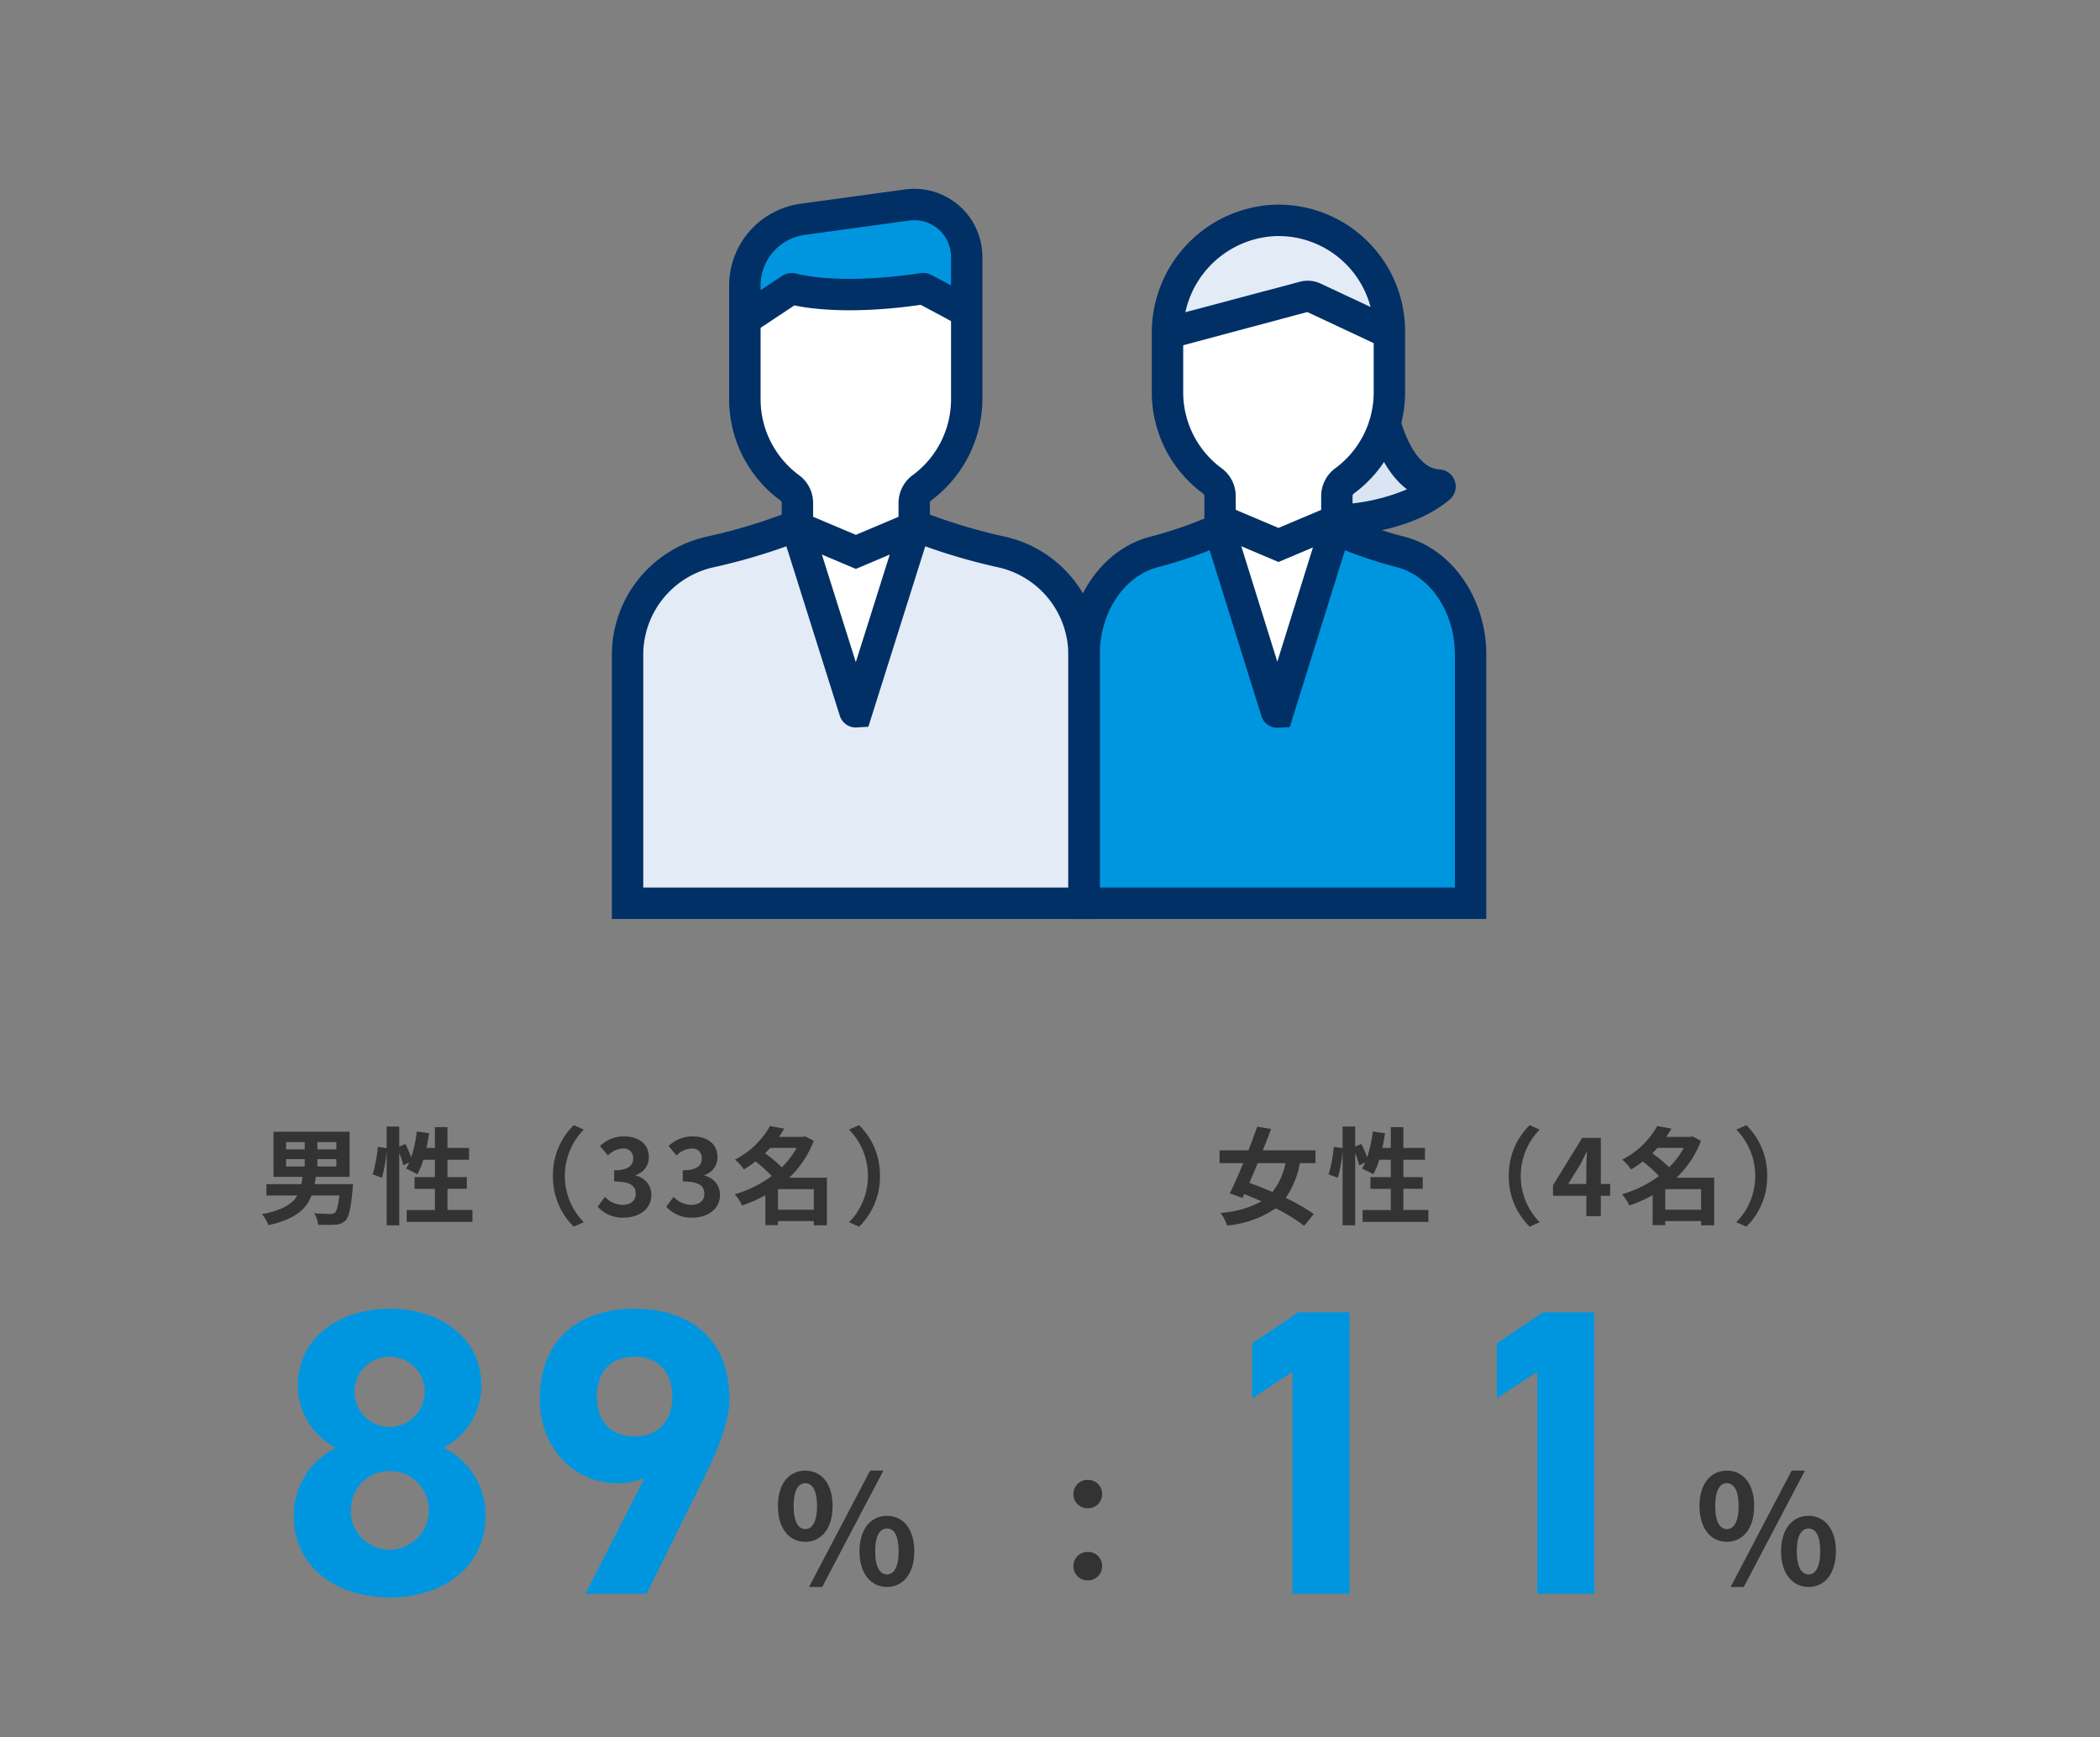 <svg xmlns="http://www.w3.org/2000/svg" width="278" height="230" viewBox="0 0 278 230">
  <rect x="0" y="0" width="278" height="230" fill="#808080" stroke="none"/>
  <g id="pic_2_4" transform="translate(-735 -1798)">
    <g id="グループ_467" data-name="グループ 467" transform="translate(816 1823)">
      <path id="パス_1308" data-name="パス 1308" d="M340.229,355.442l7.728,24.524a.145.145,0,0,0,.276,0l7.73-24.524" transform="translate(-315.803 -309.655)" fill="#fff"/>
      <path id="パス_1309" data-name="パス 1309" d="M371.116,355.442l7.73,24.524a.145.145,0,0,0,.276,0l7.728-24.524" transform="translate(-290.892 -309.655)" fill="#fff"/>
      <path id="パス_1310" data-name="パス 1310" d="M382.112,375.381l7.732-3.27v-3.194a2.493,2.493,0,0,1,1-2.007,14.641,14.641,0,0,0,5.951-11.786V347.09a14.686,14.686,0,0,0-15.4-14.669A14.958,14.958,0,0,0,367.427,347.5v7.62a14.641,14.641,0,0,0,5.951,11.786,2.5,2.5,0,0,1,1,2.007v3.194Z" transform="translate(-293.867 -328.235)" fill="#fff"/>
      <path id="パス_1311" data-name="パス 1311" d="M351.14,377.232l7.732-3.27v-3.194a2.494,2.494,0,0,1,1-2.007,14.639,14.639,0,0,0,5.953-11.788V338.192a6.942,6.942,0,0,0-7.885-6.879l-13.861,1.9a8.822,8.822,0,0,0-7.624,8.74v15.023a14.639,14.639,0,0,0,5.953,11.788,2.5,2.5,0,0,1,1,2.007l0,3.194Z" transform="translate(-318.847 -329.169)" fill="#fff"/>
      <path id="パス_1312" data-name="パス 1312" d="M365.941,354.813l-7.73,24.523a.144.144,0,0,1-.275,0l-7.73-24.523.135-.051-.135.051a75.86,75.86,0,0,1-11.235,3.427,13.925,13.925,0,0,0-11.112,13.636v32.909h60.428V371.875a13.925,13.925,0,0,0-11.112-13.636,75.578,75.578,0,0,1-11.235-3.427l-.137-.051" transform="translate(-325.78 -310.204)" fill="#e3ebf7"/>
      <path id="パス_1313" data-name="パス 1313" d="M394.625,355l-7.613,24.4a.124.124,0,0,1-.237,0L379.163,355l1.185-.235-.116.051a57.169,57.169,0,0,1-9.513,3.427c-5.371,1.3-9.41,6.91-9.41,13.636v32.909h51.168V371.875c0-6.726-4.039-12.337-9.408-13.636a57,57,0,0,1-9.513-3.427l-.116-.051" transform="translate(-298.801 -310.204)" fill="#0096df"/>
      <path id="パス_1314" data-name="パス 1314" d="M367.427,347.345l18.051-4.8a1.968,1.968,0,0,1,1.335.119l9.985,4.681v-.255a14.686,14.686,0,0,0-15.4-14.669A14.958,14.958,0,0,0,367.427,347.5Z" transform="translate(-293.867 -328.235)" fill="#e3ebf7"/>
      <path id="パス_1315" data-name="パス 1315" d="M379.836,360.147v-3.194a2.493,2.493,0,0,1,1-2.007,14.714,14.714,0,0,0,5.374-7.7l-.016,0s1.888,8,7.1,8.261c.17.009.264.193.137.305-1.084.961-5.065,3.9-13.6,4.343" transform="translate(-283.859 -316.272)" fill="#dae5f4"/>
      <path id="パス_1316" data-name="パス 1316" d="M336.455,346.455l5.987-3.973a.426.426,0,0,1,.354-.065c1.055.276,6.718,1.543,17.169-.027a.466.466,0,0,1,.284.047l5.577,3v-7.241a6.942,6.942,0,0,0-7.885-6.879l-13.861,1.9a8.822,8.822,0,0,0-7.624,8.74Z" transform="translate(-318.847 -329.169)" fill="#0096df"/>
      <path id="パス_1317" data-name="パス 1317" d="M352.068,380.416l-9.809-4.148V371.7a.421.421,0,0,0-.161-.338A16.608,16.608,0,0,1,335.3,357.9V342.878a10.939,10.939,0,0,1,9.417-10.8l13.862-1.9a9.023,9.023,0,0,1,10.247,8.939V357.9a16.83,16.83,0,0,1-6.791,13.457.417.417,0,0,0-.163.338v4.572Zm-5.653-6.9,5.653,2.39,5.653-2.39V371.7a4.586,4.586,0,0,1,1.846-3.676,12.487,12.487,0,0,0,5.107-10.118V339.119a4.862,4.862,0,0,0-5.524-4.822l-13.861,1.9a6.77,6.77,0,0,0-5.828,6.682V357.9a12.5,12.5,0,0,0,5.111,10.12,4.583,4.583,0,0,1,1.844,3.674Z" transform="translate(-319.774 -330.097)" fill="#003065"/>
      <path id="パス_1318" data-name="パス 1318" d="M391.295,407.732H326.708V372.745a16.049,16.049,0,0,1,12.776-15.672,73.928,73.928,0,0,0,10.926-3.335L352,357.577a79.667,79.667,0,0,1-11.686,3.568,11.875,11.875,0,0,0-9.452,11.6v30.832h56.273V372.745a11.875,11.875,0,0,0-9.452-11.6,78.475,78.475,0,0,1-11.542-3.516l1.312-3.945.137.052a73.6,73.6,0,0,0,10.926,3.337,16.049,16.049,0,0,1,12.776,15.672Z" transform="translate(-326.708 -311.073)" fill="#003065"/>
      <path id="パス_1319" data-name="パス 1319" d="M415.484,407.711H360.159V372.724c0-7.53,4.628-14.113,11-15.655a55.3,55.3,0,0,0,9.165-3.308l1.8,3.747a60.1,60.1,0,0,1-9.985,3.6c-4.533,1.1-7.82,5.981-7.82,11.616v30.832h47.011V372.724c0-5.635-3.288-10.519-7.82-11.616a59.913,59.913,0,0,1-9.862-3.543l1.559-3.855.116.051a55.329,55.329,0,0,0,9.163,3.308c6.375,1.543,11,8.126,11,15.655Z" transform="translate(-299.729 -311.052)" fill="#003065"/>
      <path id="パス_1320" data-name="パス 1320" d="M338.117,344.14l-2.3-3.461,5.987-3.973a2.488,2.488,0,0,1,2.034-.343c.961.253,6.274,1.438,16.329-.072a2.55,2.55,0,0,1,1.583.275l5.569,2.992-1.965,3.662-5.1-2.74c-9.009,1.293-14.5.547-16.734.076Zm22.677-3.741-.013,0Zm-18.011-.018,0,0Zm17-.159.009.005Z" transform="translate(-319.36 -325.124)" fill="#003065"/>
      <path id="パス_1321" data-name="パス 1321" d="M348.98,381.77a2.215,2.215,0,0,1-2.119-1.552L339.133,355.7l3.962-1.25,5.886,18.672,5.887-18.672,3.962,1.25-8.189,25.974Z" transform="translate(-316.687 -310.459)" fill="#003065"/>
      <path id="パス_1322" data-name="パス 1322" d="M379.809,381.729a2.2,2.2,0,0,1-2.1-1.536l-7.615-24.406,3.965-1.237,5.75,18.421,5.747-18.421,3.967,1.237-8.068,25.855Z" transform="translate(-291.716 -310.375)" fill="#003065"/>
      <path id="パス_1323" data-name="パス 1323" d="M383.042,378.565l-9.811-4.148v-4.572a.415.415,0,0,0-.159-.336,16.608,16.608,0,0,1-6.8-13.459v-7.618a16.954,16.954,0,0,1,15.957-17.158,16.764,16.764,0,0,1,17.572,16.745v8.032a16.611,16.611,0,0,1-6.794,13.459.412.412,0,0,0-.161.336v4.572Zm-5.654-6.9,5.654,2.39,5.651-2.39v-1.817a4.583,4.583,0,0,1,1.846-3.676,12.489,12.489,0,0,0,5.109-10.118v-8.032a12.609,12.609,0,0,0-13.22-12.593,12.8,12.8,0,0,0-12,13.007v7.618a12.492,12.492,0,0,0,5.111,10.12,4.581,4.581,0,0,1,1.844,3.674Z" transform="translate(-294.795 -329.163)" fill="#003065"/>
      <path id="パス_1324" data-name="パス 1324" d="M368.2,345.782l-1.069-4.016,18.051-4.8a4.029,4.029,0,0,1,2.748.244l9.99,4.681-1.765,3.763-9.985-4.679Z" transform="translate(-294.106 -324.665)" fill="#003065"/>
      <path id="パス_1325" data-name="パス 1325" d="M379.991,362.438l-.215-4.15a26.113,26.113,0,0,0,9.387-2.02c-3.564-2.7-4.872-8.044-4.941-8.339l4.043-.959c.014.065,1.658,6.489,5.188,6.668a2.266,2.266,0,0,1,2.04,1.518,2.234,2.234,0,0,1-.629,2.417C393.39,358.881,388.993,361.972,379.991,362.438Z" transform="translate(-283.907 -316.487)" fill="#003065"/>
    </g>
    <g id="グループ_494" data-name="グループ 494" transform="translate(184 18)">
      <path id="パス_1369" data-name="パス 1369" d="M-42.126-7.546h2.464v.98h-2.464Zm0-2.254h2.464v.966h-2.464Zm6.65.966h-2.506V-9.8h2.506Zm0,2.268h-2.506v-.98h2.506Zm-2.87,2.338c.056-.322.112-.63.154-.966h4.466v-5.978H-43.792v5.978h3.85c-.042.336-.1.658-.154.966H-44.73v1.5h4.088C-41.3-1.61-42.6-.784-45.332-.252A4.468,4.468,0,0,1-44.464,1.2c3.528-.77,5.012-2.128,5.712-3.934h3.682c-.154,1.386-.364,2.086-.616,2.3a.92.92,0,0,1-.616.14c-.378,0-1.26-.014-2.128-.084a3.3,3.3,0,0,1,.546,1.526c.882.014,1.736.028,2.226-.014A1.958,1.958,0,0,0-34.272.588c.448-.448.728-1.6.952-4.144.028-.224.056-.672.056-.672ZM-20.762-.812v-2.8H-18.2V-5.166h-2.562v-2.3h2.856V-9.03h-2.856v-2.744h-1.666V-9.03h-1.12c.14-.63.252-1.288.35-1.946l-1.624-.224a16.944,16.944,0,0,1-.742,3.416,16.052,16.052,0,0,0-.77-1.764l-.812.336v-2.646h-1.666V-9l-1.176-.168a16.639,16.639,0,0,1-.686,3.64l1.232.448a17.841,17.841,0,0,0,.63-3.71V1.218h1.666V-8.344a9.735,9.735,0,0,1,.532,1.61l.8-.364c-.14.294-.28.56-.42.812a14.721,14.721,0,0,1,1.484.756,9.563,9.563,0,0,0,.784-1.932h1.54v2.3h-2.7v1.554h2.7v2.8h-3.738V.77h8.708V-.812ZM-4.046,1.4l1.33-.588A8.7,8.7,0,0,1-5.222-5.32a8.7,8.7,0,0,1,2.506-6.132l-1.33-.588A9.226,9.226,0,0,0-6.8-5.32,9.226,9.226,0,0,0-4.046,1.4ZM2.59.2C4.564.2,6.23-.91,6.23-2.814A2.589,2.589,0,0,0,4.158-5.362v-.07A2.454,2.454,0,0,0,5.894-7.8c0-1.778-1.358-2.758-3.36-2.758A4.6,4.6,0,0,0-.574-9.282l1.05,1.26a2.956,2.956,0,0,1,1.96-.924,1.238,1.238,0,0,1,1.386,1.3c0,.924-.616,1.582-2.52,1.582v1.484c2.254,0,2.856.63,2.856,1.652,0,.924-.714,1.442-1.764,1.442A3.291,3.291,0,0,1,.084-2.548l-.966,1.3A4.4,4.4,0,0,0,2.59.2Zm9.086,0c1.974,0,3.64-1.106,3.64-3.01a2.589,2.589,0,0,0-2.072-2.548v-.07A2.454,2.454,0,0,0,14.98-7.8c0-1.778-1.358-2.758-3.36-2.758A4.6,4.6,0,0,0,8.512-9.282l1.05,1.26a2.956,2.956,0,0,1,1.96-.924,1.238,1.238,0,0,1,1.386,1.3c0,.924-.616,1.582-2.52,1.582v1.484c2.254,0,2.856.63,2.856,1.652,0,.924-.714,1.442-1.764,1.442A3.291,3.291,0,0,1,9.17-2.548L8.2-1.246A4.4,4.4,0,0,0,11.676.2ZM22.988-.84V-3.57h4.746V-.84Zm2.464-8.19a10.972,10.972,0,0,1-1.946,2.562A19.742,19.742,0,0,0,21.28-8.316c.238-.238.462-.476.686-.714ZM29.47-5.082h-5A12.96,12.96,0,0,0,27.72-9.968l-1.148-.6-.28.084H23.114c.252-.364.49-.728.7-1.092l-1.876-.35A11.184,11.184,0,0,1,17.29-7.476a5.8,5.8,0,0,1,1.176,1.3A14.41,14.41,0,0,0,20.02-7.238a19.447,19.447,0,0,1,2.142,1.932,15.564,15.564,0,0,1-4.9,2.422A5.32,5.32,0,0,1,18.228-1.4a17.948,17.948,0,0,0,3.094-1.372V1.2h1.666V.658h4.746v.56H29.47Zm4.256-6.958-1.33.588A8.7,8.7,0,0,1,34.9-5.32,8.7,8.7,0,0,1,32.4.812l1.33.588a9.226,9.226,0,0,0,2.758-6.72A9.226,9.226,0,0,0,33.726-12.04Z" transform="translate(631 1941)" fill="#333"/>
      <path id="パス_1372" data-name="パス 1372" d="M-31.829-7.014a8.959,8.959,0,0,1-1.722,3.822c-1.05-.462-2.1-.868-3.052-1.2.35-.826.728-1.708,1.092-2.618Zm3.976,0V-8.708h-6.972c.392-.966.756-1.932,1.092-2.828l-1.834-.308c-.336.966-.742,2.044-1.162,3.136h-3.822v1.694h3.136c-.616,1.5-1.246,2.912-1.778,4l1.68.616.238-.518q1.113.441,2.268.966A13.221,13.221,0,0,1-40.439-.42a5.613,5.613,0,0,1,.882,1.666,13.418,13.418,0,0,0,6.426-2.282,23.716,23.716,0,0,1,3.78,2.324L-28.077-.28A25.458,25.458,0,0,0-31.8-2.408a11.655,11.655,0,0,0,1.876-4.606Zm11.634,6.2v-2.8h2.562V-5.166h-2.562v-2.3h2.856V-9.03h-2.856v-2.744h-1.666V-9.03H-19c.14-.63.252-1.288.35-1.946l-1.624-.224a16.944,16.944,0,0,1-.742,3.416,16.052,16.052,0,0,0-.77-1.764l-.812.336v-2.646h-1.666V-9l-1.176-.168a16.639,16.639,0,0,1-.686,3.64l1.232.448a17.841,17.841,0,0,0,.63-3.71V1.218H-22.6V-8.344a9.735,9.735,0,0,1,.532,1.61l.8-.364c-.14.294-.28.56-.42.812a14.721,14.721,0,0,1,1.484.756,9.563,9.563,0,0,0,.784-1.932h1.54v2.3h-2.7v1.554h2.7v2.8h-3.738V.77h8.708V-.812ZM.5,1.4,1.827.812A8.7,8.7,0,0,1-.679-5.32a8.7,8.7,0,0,1,2.506-6.132L.5-12.04A9.226,9.226,0,0,0-2.261-5.32,9.226,9.226,0,0,0,.5,1.4Zm5.1-5.656L7.2-6.832c.294-.56.574-1.134.826-1.68h.056C8.057-7.91,8-6.972,8-6.37v2.114Zm5.558,0H9.919v-6.1H7.455L3.591-4.088v1.4H8V0H9.919V-2.688h1.232ZM18.445-.84V-3.57h4.746V-.84Zm2.464-8.19a10.972,10.972,0,0,1-1.946,2.562,19.742,19.742,0,0,0-2.226-1.848c.238-.238.462-.476.686-.714Zm4.018,3.948h-5a12.96,12.96,0,0,0,3.248-4.886l-1.148-.6-.28.084H18.571c.252-.364.49-.728.7-1.092l-1.876-.35a11.184,11.184,0,0,1-4.648,4.452,5.8,5.8,0,0,1,1.176,1.3,14.41,14.41,0,0,0,1.554-1.064,19.447,19.447,0,0,1,2.142,1.932,15.564,15.564,0,0,1-4.9,2.422A5.32,5.32,0,0,1,13.685-1.4a17.948,17.948,0,0,0,3.094-1.372V1.2h1.666V.658h4.746v.56h1.736Zm4.256-6.958-1.33.588A8.7,8.7,0,0,1,30.359-5.32,8.7,8.7,0,0,1,27.853.812l1.33.588a9.226,9.226,0,0,0,2.758-6.72A9.226,9.226,0,0,0,29.183-12.04Z" transform="translate(753 1941)" fill="#333"/>
      <g id="グループ_480" data-name="グループ 480" transform="translate(252 419)">
        <path id="パス_1370" data-name="パス 1370" d="M4.6-5.88c2.14,0,3.62-1.76,3.62-4.74S6.74-15.3,4.6-15.3C2.48-15.3.98-13.6.98-10.62S2.48-5.88,4.6-5.88Zm0-1.68c-.86,0-1.54-.88-1.54-3.06s.68-3.02,1.54-3.02c.88,0,1.56.84,1.56,3.02S5.48-7.56,4.6-7.56ZM15.42.1c2.12,0,3.62-1.76,3.62-4.72,0-2.98-1.5-4.7-3.62-4.7s-3.64,1.72-3.64,4.7C11.78-1.66,13.3.1,15.42.1Zm0-1.66c-.88,0-1.56-.9-1.56-3.06,0-2.2.68-3.02,1.56-3.02s1.54.82,1.54,3.02C16.96-2.46,16.3-1.56,15.42-1.56ZM5.1.1H6.84l8.1-15.4H13.18Z" transform="translate(401 1571)" fill="#333"/>
        <path id="パス_1368" data-name="パス 1368" d="M1.89-10.368C1.89-3.4,7.668.486,14.58.486S27.27-3.4,27.27-10.368a9.833,9.833,0,0,0-5.562-8.964A9.3,9.3,0,0,0,26.73-27.54c0-6.588-5.778-10.206-12.15-10.206-6.318,0-12.15,3.618-12.15,10.206a9.3,9.3,0,0,0,5.022,8.208A10.02,10.02,0,0,0,1.89-10.368Zm7.56-.7a5.1,5.1,0,0,1,5.13-5.184,5.176,5.176,0,0,1,5.184,5.184A5.232,5.232,0,0,1,14.58-5.832,5.118,5.118,0,0,1,9.45-11.07Zm.486-15.714a4.6,4.6,0,0,1,4.644-4.59,4.632,4.632,0,0,1,4.644,4.59,4.69,4.69,0,0,1-4.644,4.7A4.656,4.656,0,0,1,9.936-26.784ZM40.5,0h8.1l7.506-15.174c2.106-4.266,3.456-7.722,3.456-10.638,0-8.262-5.616-11.934-12.582-11.934-6.912,0-12.528,3.726-12.528,11.988,0,6.426,4.536,11.124,10.26,11.124a8.325,8.325,0,0,0,3.618-.7ZM52-26.082c0,3.078-1.728,5.238-5.022,5.238-3.24,0-4.968-2.16-4.968-5.238,0-3.132,1.728-5.292,4.968-5.292C50.274-31.374,52-29.214,52-26.082Z" transform="translate(336 1572)" fill="#0096df"/>
      </g>
      <g id="グループ_482" data-name="グループ 482" transform="translate(374 419)">
        <path id="パス_1374" data-name="パス 1374" d="M4.6-5.88c2.14,0,3.62-1.76,3.62-4.74S6.74-15.3,4.6-15.3C2.48-15.3.98-13.6.98-10.62S2.48-5.88,4.6-5.88Zm0-1.68c-.86,0-1.54-.88-1.54-3.06s.68-3.02,1.54-3.02c.88,0,1.56.84,1.56,3.02S5.48-7.56,4.6-7.56ZM15.42.1c2.12,0,3.62-1.76,3.62-4.72,0-2.98-1.5-4.7-3.62-4.7s-3.64,1.72-3.64,4.7C11.78-1.66,13.3.1,15.42.1Zm0-1.66c-.88,0-1.56-.9-1.56-3.06,0-2.2.68-3.02,1.56-3.02s1.54.82,1.54,3.02C16.96-2.46,16.3-1.56,15.42-1.56ZM5.1.1H6.84l8.1-15.4H13.18Z" transform="translate(401 1571)" fill="#333"/>
        <path id="パス_1373" data-name="パス 1373" d="M19.656-37.26h-6.8l-6.1,4.1v7.29l5.346-3.51V0h7.56Zm32.4,0h-6.8l-6.1,4.1v7.29l5.346-3.51V0h7.56Z" transform="translate(336 1572)" fill="#0096df"/>
      </g>
      <path id="パス_1371" data-name="パス 1371" d="M10-10.32a1.853,1.853,0,0,0,1.9-1.86,1.862,1.862,0,0,0-1.9-1.9,1.862,1.862,0,0,0-1.9,1.9A1.853,1.853,0,0,0,10-10.32ZM10-.78a1.853,1.853,0,0,0,1.9-1.86A1.862,1.862,0,0,0,10-4.54a1.862,1.862,0,0,0-1.9,1.9A1.853,1.853,0,0,0,10-.78Z" transform="translate(685 1990)" fill="#333"/>
    </g>
    <rect id="長方形_3016" data-name="長方形 3016" width="278" height="230" transform="translate(735 1798)" fill="none"/>
  </g>
</svg>

